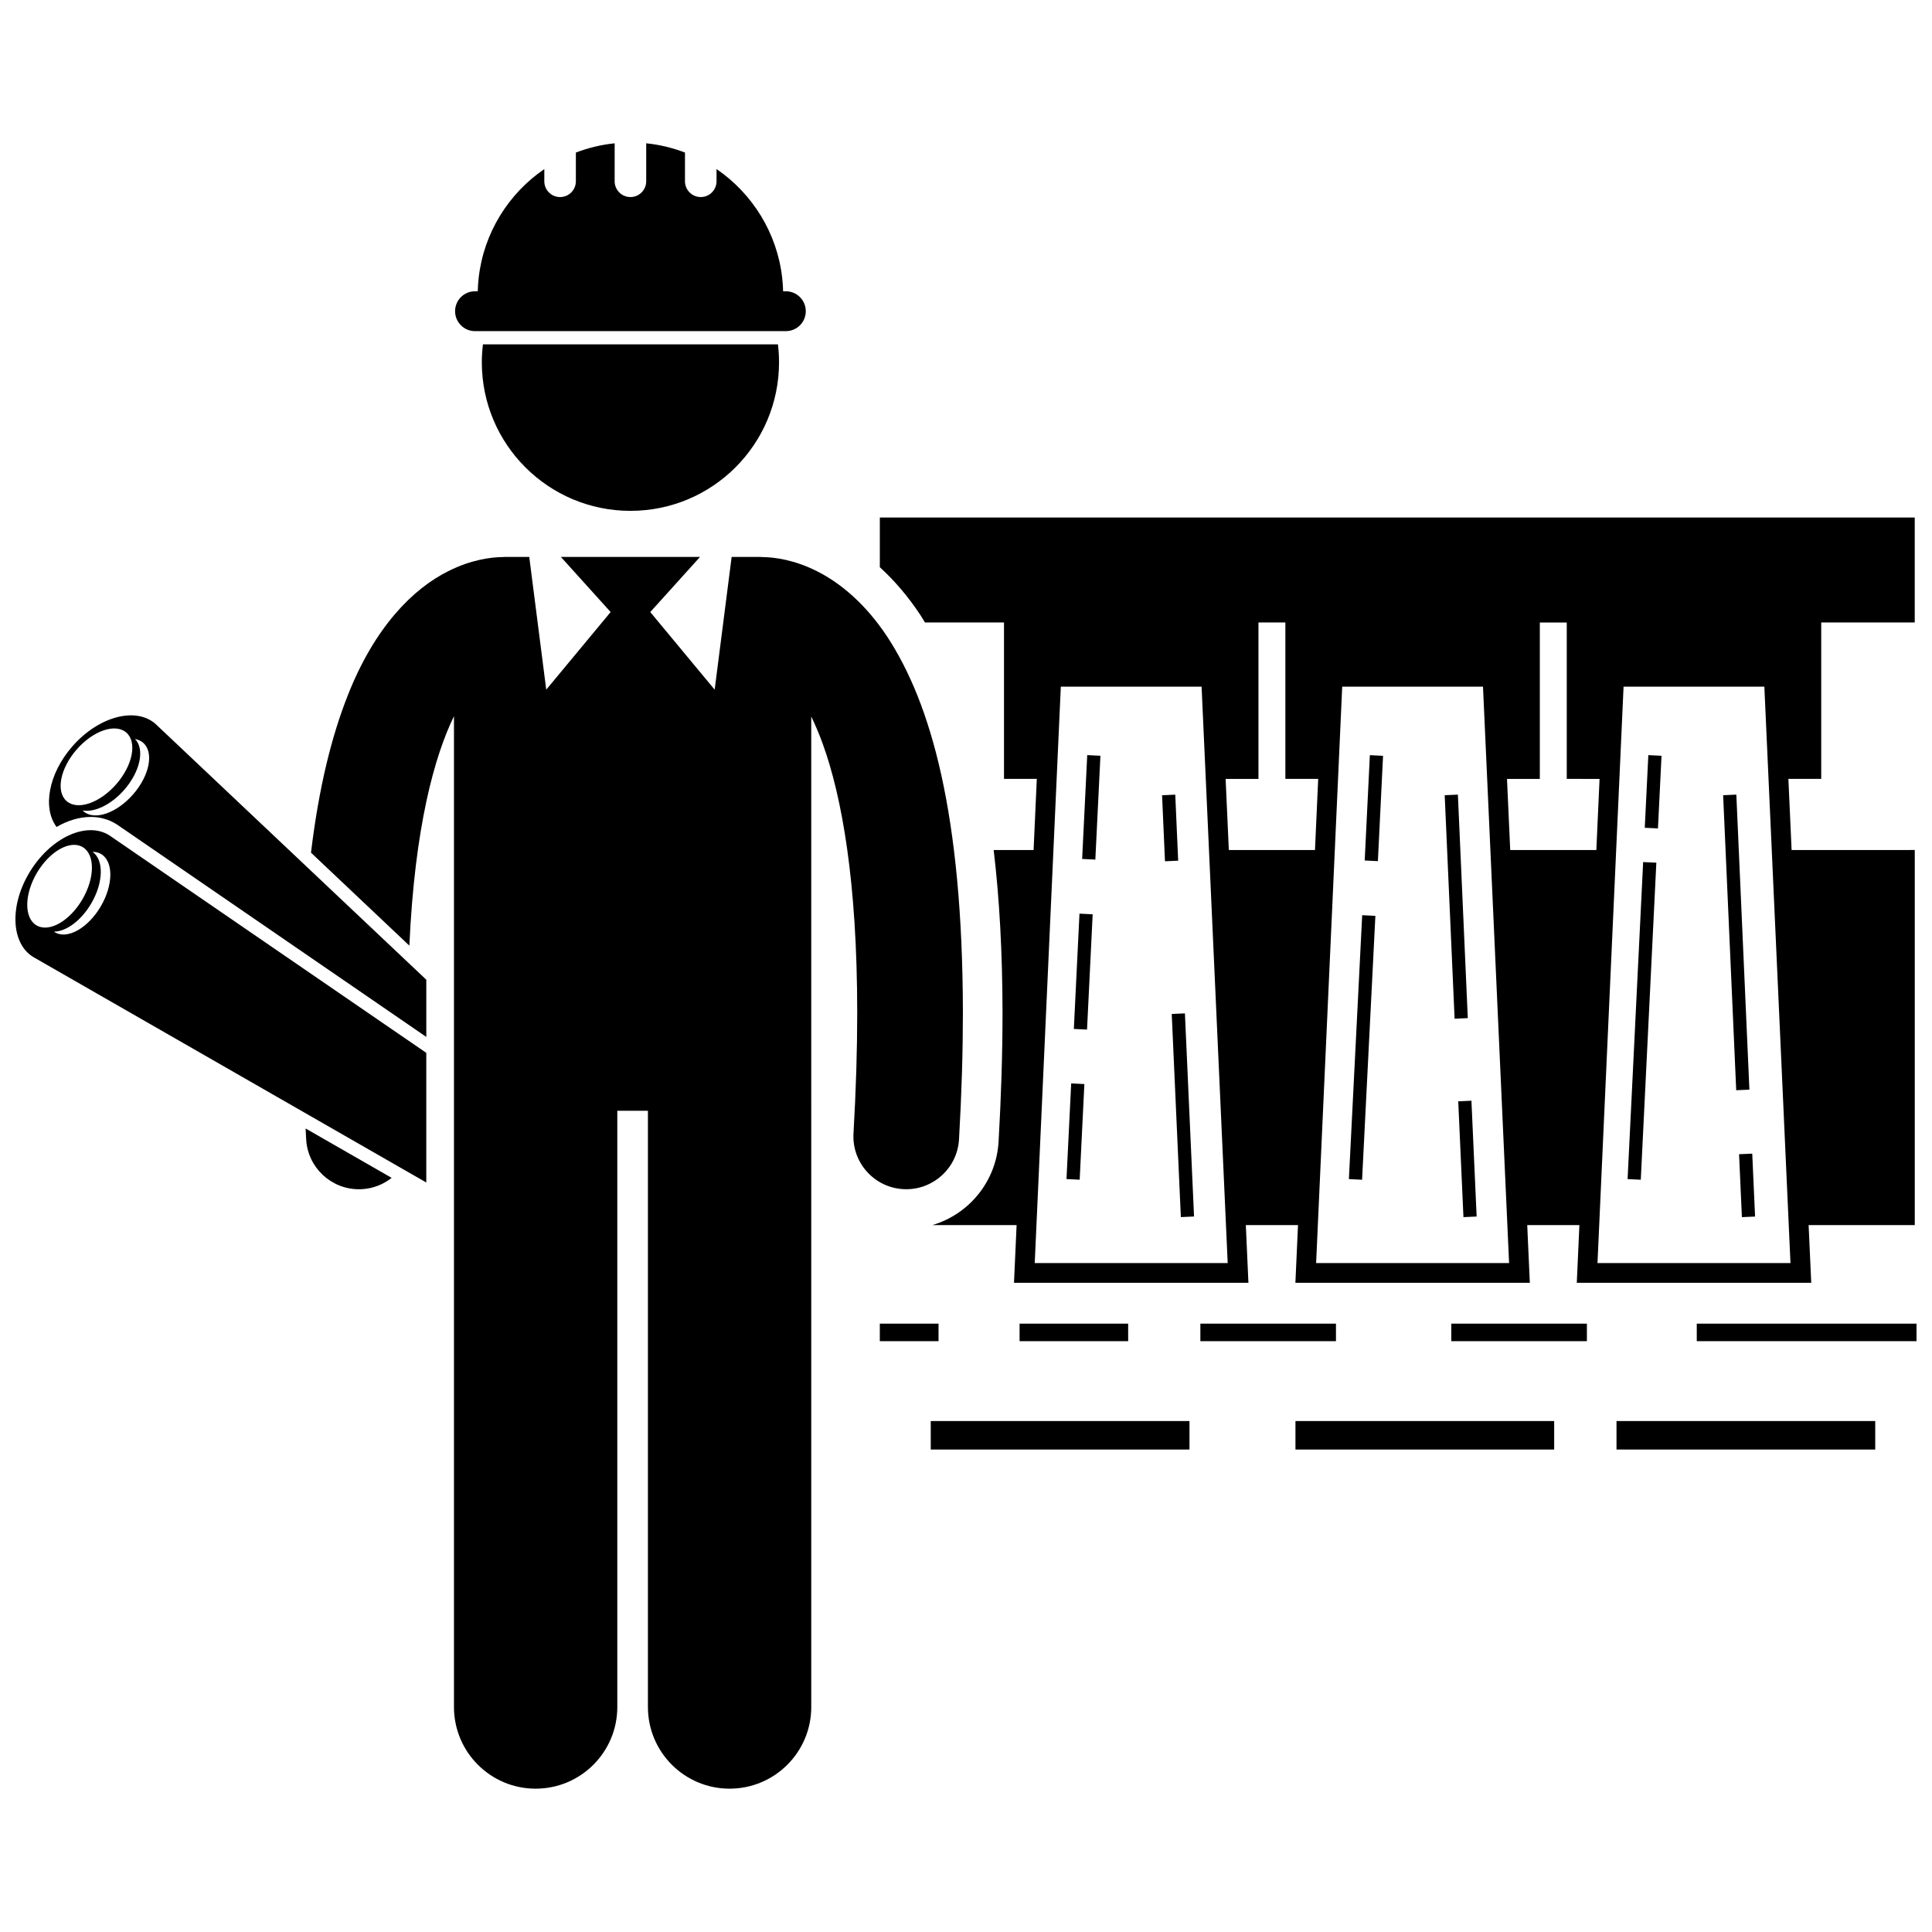 <?xml version="1.0" encoding="UTF-8"?>
<!-- Uploaded to: SVG Repo, www.svgrepo.com, Generator: SVG Repo Mixer Tools -->
<svg width="800px" height="800px" version="1.1" viewBox="144 144 512 512" xmlns="http://www.w3.org/2000/svg">
 <defs>
  <clipPath id="c">
   <path d="m377 281h274.9v203h-274.9z"/>
  </clipPath>
  <clipPath id="b">
   <path d="m593 494h58.902v6h-58.902z"/>
  </clipPath>
  <clipPath id="a">
   <path d="m148.09 364h108.91v94h-108.91z"/>
  </clipPath>
 </defs>
 <g clip-path="url(#c)">
  <path d="m387.93 307.02c0.41 0.625 0.793 1.297 1.191 1.945h20.949v41.449h8.695l-0.852 18.852h-10.578c1.535 12.93 2.324 27.277 2.344 43.164-0.004 10.676-0.355 22.156-1.047 34.141-0.617 10.566-7.879 19.254-17.574 22.098h22.352l-0.691 15.289h62.129l-0.125-2.742-0.566-12.547h13.828l-0.691 15.289h62.129l-0.125-2.742-0.566-12.547h13.824l-0.691 15.289h62.133l-0.125-2.742-0.57-12.547h28.129v-99.406l-32.637 0.008-0.855-18.852h8.703v-41.453h24.781v-27.812h-274.26v13.164c3.945 3.598 7.574 7.859 10.766 12.703zm81.422 171.7h-51.137l6.914-152.75h37.305zm0.301-109.45-0.852-18.852h8.703v-41.453h7.133v41.449h8.699l-0.852 18.852zm74.27 109.45h-51.137l6.914-152.75h37.309zm74.57 0h-51.141l6.91-152.75h37.309zm-50.594-128.3-0.852 18.852h-22.824l-0.852-18.852h8.699v-41.453h7.137v41.449z"/>
 </g>
 <path d="m414.2 494.78h28.773v4.644h-28.773z"/>
 <path d="m390.66 520.59h68.566v7.551h-68.566z"/>
 <path d="m487.31 520.59h68.562v7.551h-68.562z"/>
 <path d="m572.39 520.59h68.566v7.551h-68.566z"/>
 <path d="m377.16 494.78h15.559v4.644h-15.559z"/>
 <path d="m462.11 494.78h35.934v4.644h-35.934z"/>
 <g clip-path="url(#b)">
  <path d="m593.66 494.78h58.238v4.644h-58.238z"/>
 </g>
 <path d="m528.61 494.78h35.934v4.644h-35.934z"/>
 <path d="m426.63 456.46 3.496 0.176 1.242-25.348-3.492-0.176z"/>
 <path d="m428.58 416.68 1.492-30.555 3.496 0.172-1.492 30.555z"/>
 <path d="m430.78 371.63 1.348-27.52 3.496 0.172-1.348 27.52z"/>
 <path d="m454.52 412.71 3.496-0.156 2.418 53.832-3.496 0.156z"/>
 <path d="m451.96 354.75 3.496-0.156 0.773 17.496-3.496 0.156z"/>
 <path d="m501.47 456.47 3.523-69.934 3.496 0.176-3.523 69.934z"/>
 <path d="m505.66 372.04 1.367-27.914 3.496 0.172-1.367 27.914z"/>
 <path d="m530.45 435.86 3.496-0.156 1.379 30.691-3.496 0.156z"/>
 <path d="m526.86 354.74 3.496-0.156 2.625 59.23-3.496 0.156z"/>
 <path d="m575.33 456.47 4.121-84.016 3.496 0.172-4.121 84.016z"/>
 <path d="m579.88 363.37 0.945-19.254 3.496 0.172-0.945 19.254z"/>
 <path d="m604.87 449.88 3.492-0.156 0.75 16.676-3.492 0.156z"/>
 <path d="m600.65 354.74 3.496-0.156 3.465 78.18-3.496 0.156z"/>
 <path d="m225.14 445.98c0.438 7.441 6.613 13.184 13.977 13.184 0.273 0 0.551-0.008 0.828-0.023 2.977-0.176 5.676-1.277 7.848-2.996l-22.801-13.082c0.051 0.98 0.094 1.926 0.148 2.918z"/>
 <path d="m174.95 362.47 82.023 56.324v-15.156l-71.785-67.816c-5.277-4.598-15.152-1.91-22.047 6.012-6.293 7.223-7.918 16.289-4.152 21.316 2.953-1.703 6.07-2.652 9.055-2.652 2.5 0 4.785 0.637 6.906 1.973zm-10.645-19.828c4.371-5.016 10.266-7.031 13.172-4.504 2.902 2.531 1.715 8.648-2.652 13.664-4.367 5.012-10.266 7.031-13.168 4.5-2.906-2.527-1.723-8.645 2.648-13.66zm1.625 16.141c3.133 0.559 7.547-1.52 11.012-5.492 4.258-4.887 5.461-10.793 2.836-13.438 0.82 0.148 1.559 0.469 2.16 0.992 2.902 2.531 1.715 8.648-2.652 13.66-4.371 5.012-10.27 7.031-13.172 4.5-0.074-0.059-0.113-0.152-0.184-0.223z"/>
 <g clip-path="url(#a)">
  <path d="m256.97 423.02-84.008-57.656c-5.93-3.723-15.266 0.461-20.855 9.355-5.59 8.887-5.316 19.121 0.613 22.844l104.25 59.812zm-103.19-47.703c3.379-5.727 8.801-8.789 12.125-6.832 3.316 1.953 3.269 8.184-0.105 13.914s-8.801 8.793-12.125 6.836c-3.316-1.953-3.269-8.184 0.105-13.918zm4.781 15.758c-0.094-0.055-0.176-0.125-0.262-0.188 3.188 0.004 7.172-2.856 9.855-7.418 3.285-5.57 3.406-11.602 0.367-13.727 0.816 0 1.586 0.18 2.266 0.578 3.316 1.957 3.269 8.184-0.102 13.914-3.383 5.731-8.812 8.793-12.125 6.84z"/>
 </g>
 <path d="m362.1 341.31c4.93 13.672 9.082 36.109 9.07 71.133 0 9.652-0.312 20.254-0.984 31.898-0.453 7.723 5.445 14.344 13.164 14.793 0.277 0.016 0.551 0.023 0.824 0.023 7.363 0 13.539-5.75 13.973-13.191 0.703-12.129 1.027-23.273 1.031-33.523-0.07-52.832-8.508-82.074-20.016-99.656-5.75-8.727-12.477-14.324-18.691-17.426-5.949-3-11.18-3.688-14.34-3.731-0.223-0.012-0.441-0.035-0.668-0.035h-7.57l-4.5 35.172-17.066-20.566 13.18-14.602h-36.863l13.18 14.602-17.066 20.566-4.5-35.172h-6.426c-0.18 0-0.355 0.02-0.535 0.027-3.141 0.023-8.449 0.691-14.48 3.734-9.418 4.668-19.57 14.879-26.672 32.977-4.234 10.699-7.637 24.238-9.73 41.633l26.07 24.641c1.418-31.441 6.66-50.234 11.82-60.801v262.57c0 11.957 9.691 21.641 21.641 21.641 11.953 0 21.645-9.684 21.645-21.641v-158.01h8.113v158.01c0 11.957 9.691 21.641 21.641 21.641 11.953 0 21.645-9.684 21.645-21.641l-0.004-262.48c1.039 2.125 2.082 4.562 3.117 7.41z"/>
 <path d="m271.98 235.26c-0.184 1.555-0.293 3.133-0.293 4.738 0 21.75 17.637 39.383 39.383 39.383 21.754 0 39.383-17.633 39.383-39.383 0-1.605-0.105-3.184-0.293-4.738z"/>
 <path d="m269.88 221.19c-2.918 0-5.277 2.367-5.277 5.285 0 2.918 2.363 5.281 5.277 5.281h82.379c2.918 0 5.281-2.363 5.281-5.281 0-2.918-2.363-5.285-5.281-5.285h-0.727c-0.031-1.18-0.109-2.348-0.234-3.5-1.348-11.992-7.926-22.402-17.41-28.887v3.234c0 2.309-1.871 4.184-4.18 4.184-2.309 0-4.184-1.871-4.184-4.184l0.004-7.609c-3.246-1.242-6.691-2.086-10.277-2.453v10.062c0 2.309-1.871 4.184-4.18 4.184-2.309 0-4.184-1.871-4.184-4.184l0.004-10.062c-3.59 0.371-7.031 1.215-10.281 2.457v7.606c0 2.309-1.871 4.184-4.184 4.184-2.309 0-4.18-1.871-4.18-4.184l0.004-3.234c-9.48 6.481-16.062 16.891-17.406 28.883-0.129 1.152-0.203 2.32-0.234 3.5z"/>
</svg>
